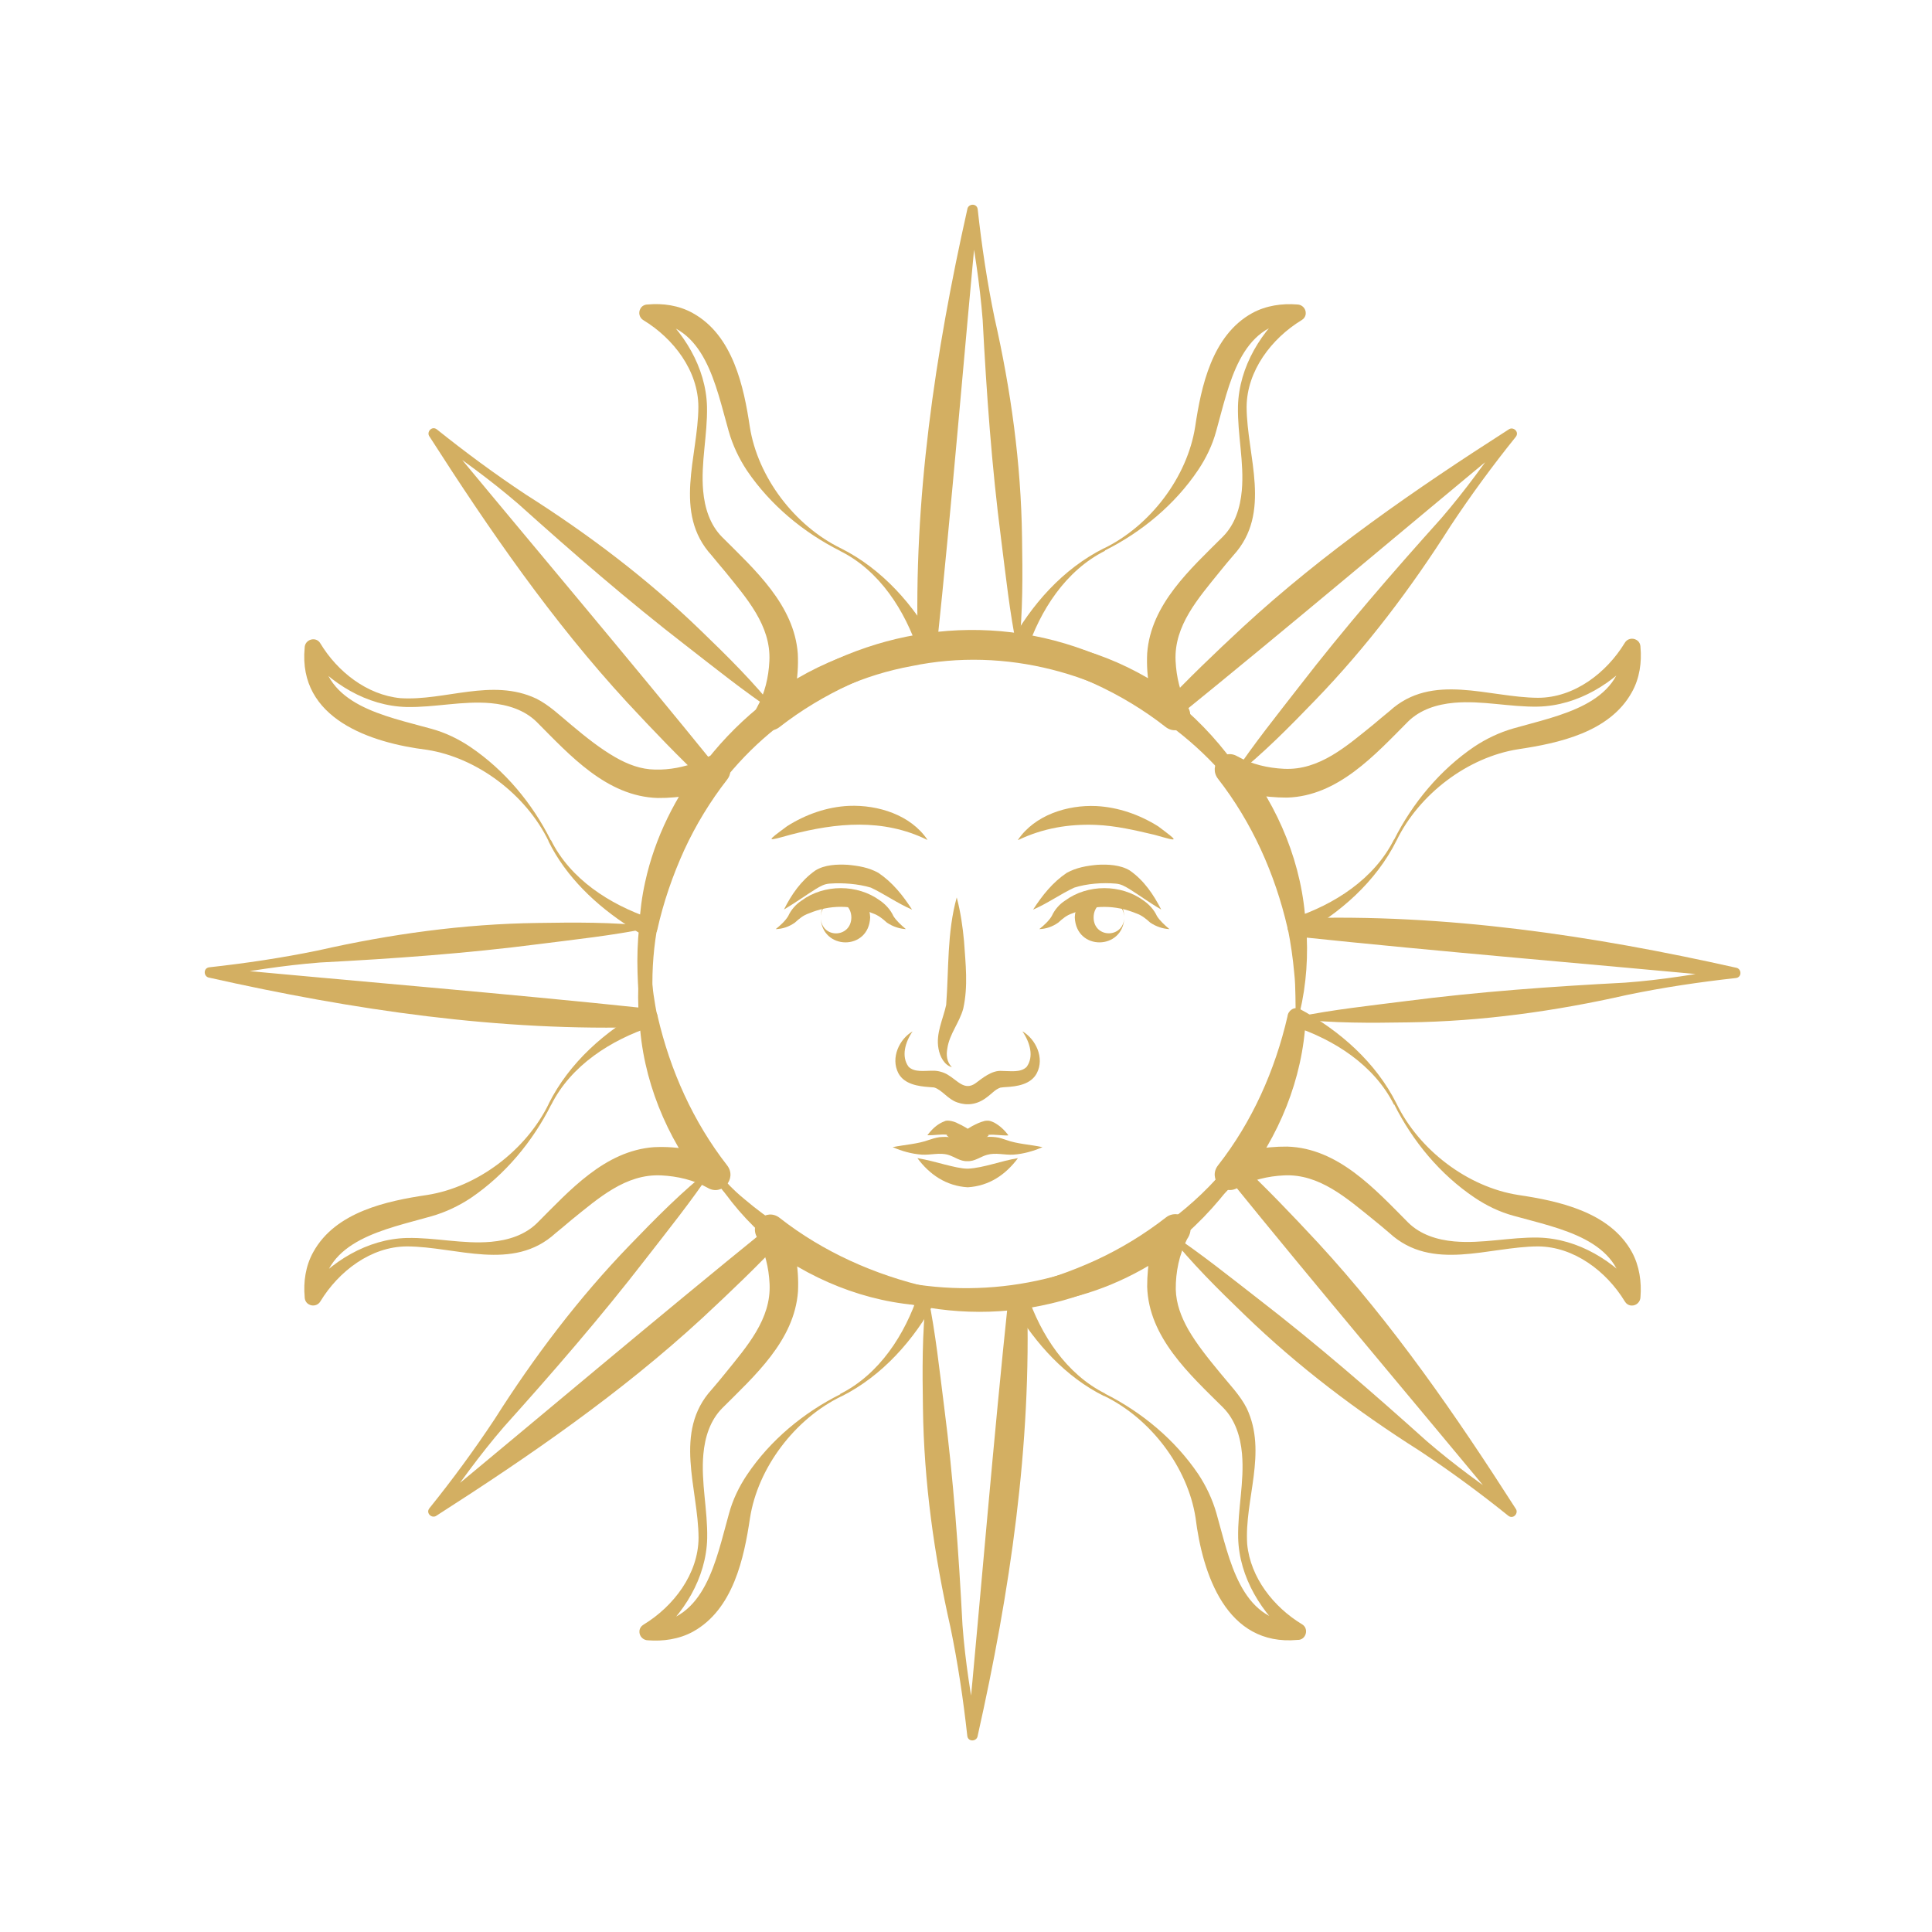 <?xml version="1.0" encoding="UTF-8"?> <svg xmlns="http://www.w3.org/2000/svg" width="196" height="196" viewBox="0 0 196 196" fill="none"><mask id="mask0_556_172870" style="mask-type:luminance" maskUnits="userSpaceOnUse" x="0" y="0" width="196" height="196"><path d="M196 0H0V196H196V0Z" fill="white"></path></mask><g mask="url(#mask0_556_172870)"><path d="M118.617 94.258C117.955 94.219 117.293 94.005 116.689 93.596C116.261 93.207 115.833 92.856 115.268 92.661C113.126 91.785 110.925 91.785 108.783 92.661C108.199 92.856 107.79 93.207 107.362 93.596C106.758 94.025 106.096 94.239 105.434 94.258C105.94 93.849 106.407 93.421 106.699 92.934C106.992 92.291 107.478 91.727 108.063 91.357C110.341 89.682 113.729 89.682 116.008 91.357C116.573 91.746 117.079 92.291 117.371 92.934C117.663 93.401 118.131 93.83 118.637 94.258" fill="#D3AF62"></path><path d="M114.061 93.069C113.964 96.399 109.173 96.496 109.037 93.069C109.173 89.622 113.964 89.739 114.061 93.069ZM114.061 93.069C113.964 90.888 110.965 90.946 110.946 93.069C110.946 95.192 113.983 95.25 114.061 93.069Z" fill="#D3AF62"></path><path d="M104.812 92.27C105.747 90.829 106.779 89.524 108.22 88.551C109.214 88.005 110.265 87.83 111.336 87.733C112.388 87.674 113.673 87.733 114.627 88.317C116.068 89.329 117.023 90.751 117.801 92.27C116.653 91.608 115.601 90.829 114.569 90.186C114.082 89.894 113.712 89.68 113.167 89.641C111.842 89.524 110.265 89.641 108.98 90.05C107.597 90.693 106.312 91.627 104.832 92.27" fill="#D3AF62"></path><path d="M103.74 104.635C105.064 105.414 105.999 107.322 105.181 108.88C104.577 110.029 103.136 110.224 102.065 110.282C101.909 110.282 101.637 110.321 101.481 110.341C100.936 110.535 100.663 110.925 100.04 111.373C99.125 112.054 98.112 112.191 97.119 111.84C96.165 111.528 95.561 110.555 94.763 110.321C94.646 110.321 94.373 110.282 94.256 110.282C93.185 110.204 91.744 110.01 91.141 108.88C90.323 107.303 91.257 105.394 92.582 104.635C91.822 105.725 91.413 107.186 92.173 108.218C92.776 108.822 93.808 108.607 94.665 108.627C95.152 108.607 95.736 108.783 96.126 109.016C97.158 109.62 97.84 110.691 98.969 109.893C99.631 109.406 100.624 108.549 101.656 108.646C102.494 108.646 103.545 108.841 104.149 108.237C104.908 107.205 104.499 105.764 103.74 104.654" fill="#D3AF62"></path><path d="M96.612 108.277C95.794 108.083 95.347 107.167 95.21 106.388C94.918 104.85 95.678 103.389 95.989 101.948C96.262 98.346 96.067 94.607 97.06 91.043C97.45 92.523 97.664 94.003 97.8 95.483C97.956 97.781 98.229 100.02 97.722 102.318C97.333 103.759 96.32 104.889 96.106 106.369C95.989 107.011 96.028 107.713 96.573 108.277" fill="#D3AF62"></path><path d="M105.768 116.377C104.813 116.786 103.859 117.059 102.827 117.137C101.892 117.195 101.035 116.903 100.14 117.156C99.478 117.332 98.893 117.838 98.134 117.799C97.413 117.838 96.81 117.332 96.186 117.156C95.31 116.903 94.434 117.195 93.499 117.137C92.467 117.059 91.513 116.786 90.559 116.377C91.805 116.124 93.09 116.066 94.259 115.637C94.551 115.54 94.901 115.423 95.31 115.365C96.128 115.287 96.927 115.365 97.666 115.715C97.998 115.871 97.978 115.852 98.192 115.871H98.114C98.329 115.871 98.329 115.871 98.64 115.715C99.361 115.365 100.179 115.267 100.997 115.365C101.405 115.404 101.756 115.54 102.048 115.637C103.217 116.066 104.502 116.105 105.748 116.377" fill="#D3AF62"></path><path d="M102.261 115.189C101.56 115.209 100.937 115.073 100.294 115.131C100.236 115.131 100.216 115.189 100.314 115.17C100.236 115.287 99.729 115.637 99.593 115.754C99.028 116.163 98.327 116.962 97.607 116.416C97.12 116.046 96.438 115.559 96.01 115.151C96.127 115.151 96.107 115.112 96.049 115.112C95.406 115.053 94.764 115.189 94.082 115.17C94.549 114.547 95.095 114.021 95.835 113.748C96.146 113.573 96.906 113.807 97.159 113.963C97.724 114.216 98.23 114.527 98.736 114.878H97.626C97.957 114.644 98.288 114.43 98.639 114.235C99.106 114.002 99.34 113.865 99.924 113.709C100.392 113.651 100.547 113.748 100.859 113.885C101.424 114.196 101.891 114.625 102.28 115.151" fill="#D3AF62"></path><path d="M103.273 117.49C102.026 119.164 100.371 120.313 98.171 120.45C95.97 120.313 94.295 119.145 93.068 117.49C94.061 117.665 94.938 117.899 95.814 118.132C96.671 118.347 97.508 118.561 98.19 118.561C99.806 118.483 101.559 117.762 103.292 117.49" fill="#D3AF62"></path><path d="M103.273 85.202C104.968 82.69 108.278 81.638 111.219 81.774C113.458 81.891 115.62 82.651 117.509 83.839C119.592 85.416 119.69 85.416 117.139 84.695C115.152 84.228 113.186 83.761 111.141 83.683C108.415 83.585 105.825 84.014 103.293 85.221" fill="#D3AF62"></path><path d="M78.697 94.258C79.204 93.849 79.671 93.421 79.963 92.934C80.255 92.291 80.742 91.746 81.326 91.357C83.605 89.682 86.993 89.682 89.272 91.357C89.836 91.746 90.343 92.291 90.635 92.934C90.927 93.401 91.394 93.83 91.9 94.258C91.238 94.219 90.576 94.005 89.973 93.596C89.544 93.207 89.116 92.856 88.551 92.661C86.409 91.785 84.208 91.766 82.066 92.661C81.482 92.856 81.073 93.207 80.645 93.596C80.041 94.025 79.379 94.239 78.717 94.258" fill="#D3AF62"></path><path d="M83.254 93.069C83.332 95.269 86.35 95.192 86.37 93.069C86.331 90.946 83.332 90.888 83.254 93.069ZM83.254 93.069C83.351 89.739 88.142 89.622 88.278 93.069C88.142 96.496 83.351 96.399 83.254 93.069Z" fill="#D3AF62"></path><path d="M92.503 92.27C91.023 91.628 89.718 90.693 88.355 90.05C87.07 89.661 85.492 89.544 84.168 89.641C83.623 89.68 83.253 89.895 82.766 90.187C81.734 90.829 80.682 91.589 79.533 92.27C80.293 90.751 81.266 89.33 82.707 88.317C83.662 87.713 84.947 87.675 85.999 87.733C87.07 87.83 88.141 88.006 89.114 88.551C90.555 89.525 91.588 90.829 92.522 92.27" fill="#D3AF62"></path><path d="M94.061 85.201C89.582 83.001 84.85 83.468 80.216 84.675C77.684 85.377 77.703 85.415 79.846 83.819C81.715 82.631 83.896 81.852 86.135 81.754C89.076 81.638 92.387 82.67 94.081 85.182" fill="#D3AF62"></path><path d="M132.019 98.657C132.136 111.938 124.346 125.317 111.863 130.516C89.722 139.942 65.204 122.104 64.678 98.657C63.86 73.4 90.832 56.166 113.441 67.421C125.028 73.108 132.155 85.921 132.019 98.657ZM131.727 98.657C131.882 78.599 111.63 63.585 92.467 67.577C73.013 71.141 60.959 92.718 68.417 111.179C75.778 129.776 98.29 135.774 115.115 126.135C124.93 120.702 131.863 110.049 131.707 98.657" fill="#D3AF62"></path><path d="M103.158 65.669C102.438 62.222 102.009 58.191 101.562 54.686C100.607 47.305 100.082 39.905 99.692 32.466C99.4 28.747 98.816 25.066 98.134 21.405H99.186C97.803 35.933 96.557 51.258 95.018 65.805L93.947 64.832C96.868 64.598 99.848 64.793 102.71 65.474L102.983 65.552C102.983 65.552 103.081 65.611 103.158 65.65M103.353 65.864C101.815 65.942 100.218 65.864 98.66 66.039C97.16 66.175 95.68 66.39 94.201 66.682C93.616 66.818 93.071 66.292 93.129 65.708C92.643 50.713 94.863 35.816 98.134 21.23C98.212 20.646 99.108 20.587 99.186 21.23C99.595 24.93 100.14 28.61 100.899 32.272C102.555 39.574 103.587 47.013 103.684 54.511C103.743 58.288 103.782 62.086 103.353 65.844" fill="#D3AF62"></path><path d="M94.178 131.666C94.898 135.113 95.327 139.144 95.775 142.649C96.729 150.03 97.255 157.43 97.644 164.869C97.917 168.588 98.52 172.269 99.202 175.93H98.15C99.533 161.402 100.779 146.076 102.318 131.529L103.389 132.503C100.468 132.737 97.488 132.542 94.626 131.86L94.353 131.783C94.353 131.783 94.256 131.724 94.178 131.685M93.983 131.471C95.522 131.393 97.118 131.471 98.657 131.296C100.156 131.159 101.636 130.945 103.116 130.653C103.7 130.517 104.246 131.043 104.187 131.627C104.674 146.622 102.454 161.519 99.183 176.105C99.105 176.689 98.209 176.748 98.131 176.105C97.722 172.405 97.177 168.724 96.417 165.063C94.762 157.761 93.73 150.322 93.632 142.824C93.574 139.046 93.535 135.249 93.983 131.49" fill="#D3AF62"></path><path d="M131.667 103.155C135.114 102.435 139.145 102.006 142.65 101.558C150.031 100.604 157.431 100.078 164.87 99.689C168.59 99.416 172.27 98.812 175.931 98.131V99.183C161.404 97.8 146.078 96.553 131.531 95.015L132.505 93.944C132.738 96.865 132.544 99.845 131.862 102.707L131.784 102.999C131.784 102.999 131.726 103.077 131.687 103.175M131.472 103.369C131.395 101.831 131.472 100.234 131.297 98.696C131.161 97.196 130.947 95.716 130.655 94.236C130.518 93.652 131.044 93.107 131.628 93.165C146.623 92.678 161.521 94.898 176.106 98.17C176.691 98.248 176.749 99.144 176.106 99.221C172.406 99.63 168.726 100.176 165.065 100.935C157.762 102.59 150.323 103.622 142.826 103.72C139.048 103.778 135.25 103.817 131.492 103.369" fill="#D3AF62"></path><path d="M65.669 94.179C62.222 94.899 58.191 95.328 54.686 95.776C47.305 96.73 39.905 97.256 32.466 97.645C28.747 97.937 25.066 98.522 21.405 99.203V98.151C35.933 99.534 51.258 100.78 65.805 102.319L64.832 103.39C64.598 100.469 64.793 97.489 65.474 94.627L65.552 94.335C65.552 94.335 65.611 94.257 65.65 94.159M65.864 93.965C65.942 95.503 65.864 97.1 66.039 98.658C66.175 100.157 66.39 101.637 66.682 103.117C66.818 103.702 66.292 104.247 65.708 104.188C50.713 104.675 35.816 102.455 21.23 99.184C20.646 99.106 20.587 98.21 21.23 98.132C24.93 97.723 28.61 97.178 32.291 96.418C39.594 94.763 47.033 93.731 54.53 93.634C58.308 93.575 62.105 93.536 65.864 93.965Z" fill="#D3AF62"></path><path d="M85.24 55.893C81.52 54.024 78.151 51.239 75.775 47.734C74.977 46.526 74.334 45.182 73.925 43.742C72.601 39.107 71.53 32.856 65.805 32.622L66.253 31.025C69.33 33.537 71.627 37.257 71.725 41.268C71.783 44.131 71.082 46.955 71.335 49.798C71.491 51.531 72.017 53.225 73.244 54.471C76.535 57.763 80.566 61.346 80.936 66.312C81.053 68.746 80.624 71.258 79.398 73.4L77.509 71.161H77.528L77.178 71.355C81.929 67.577 87.849 65.143 93.925 64.851L93.185 66.097C91.822 61.95 89.232 57.879 85.22 55.893M85.337 55.64C89.485 57.724 92.737 61.385 94.938 65.455C95.21 66.019 94.801 66.662 94.178 66.721C88.706 67.986 83.487 70.323 79.067 73.77C77.723 74.802 75.931 73.244 76.788 71.784C77.587 70.362 77.976 68.707 78.054 67.052C78.229 63.449 75.717 60.664 73.555 57.977C73.263 57.626 72.465 56.691 72.192 56.341C68.239 52.018 70.829 46.292 70.849 41.288C70.849 37.607 68.317 34.336 65.279 32.486C64.87 32.252 64.734 31.726 64.968 31.317C65.123 31.025 65.415 30.889 65.727 30.889C67.227 30.753 68.862 30.967 70.284 31.765C74.373 34.024 75.464 39.263 76.068 43.294C76.866 48.396 80.605 53.342 85.337 55.64Z" fill="#D3AF62"></path><path d="M111.98 55.639C116.712 53.341 120.451 48.395 121.249 43.293C121.853 39.242 122.944 34.023 127.033 31.765C128.455 30.985 130.09 30.771 131.59 30.888C132.096 30.888 132.505 31.317 132.466 31.823C132.447 32.115 132.271 32.349 132.038 32.485C129 34.335 126.488 37.626 126.468 41.287C126.488 46.292 129.078 52.017 125.125 56.34C124.832 56.671 124.054 57.606 123.761 57.976C121.58 60.683 119.088 63.468 119.263 67.051C119.341 68.687 119.73 70.342 120.529 71.764C121.386 73.224 119.575 74.782 118.25 73.75C113.83 70.284 108.611 67.966 103.139 66.7C102.535 66.642 102.107 65.999 102.399 65.435C104.599 61.365 107.832 57.704 111.999 55.62M112.116 55.873C108.105 57.879 105.515 61.929 104.151 66.077L103.392 64.811C109.487 65.123 115.388 67.538 120.139 71.316L119.789 71.121H119.808L117.919 73.361C116.692 71.218 116.264 68.706 116.381 66.272C116.751 61.287 120.782 57.723 124.073 54.432C125.3 53.186 125.826 51.491 125.981 49.758C126.235 46.915 125.534 44.091 125.592 41.229C125.689 37.198 127.987 33.478 131.064 30.966L131.512 32.582C125.767 32.816 124.696 39.067 123.391 43.702C123.002 45.162 122.34 46.506 121.541 47.694C119.185 51.199 115.816 53.984 112.077 55.853" fill="#D3AF62"></path><path d="M112.096 141.384C115.815 143.253 119.184 146.038 121.56 149.543C122.358 150.75 123.001 152.094 123.41 153.535C124.734 158.17 125.805 164.421 131.531 164.655L131.083 166.252C128.006 163.739 125.708 160.02 125.61 156.008C125.552 153.146 126.253 150.322 126 147.479C125.844 145.746 125.318 144.051 124.092 142.805C120.703 139.436 116.536 135.697 116.38 130.537C116.38 128.239 116.769 125.882 117.938 123.877L119.827 126.116C119.729 126.175 120.158 125.921 120.158 125.921C116.575 128.745 112.368 130.868 107.889 131.822C106.409 132.153 104.89 132.348 103.391 132.426L104.17 131.277C104.17 131.277 104.15 131.218 104.17 131.238L104.209 131.335C105.591 135.425 108.162 139.397 112.135 141.384M112.018 141.637C108.123 139.709 105.085 136.34 102.865 132.64C102.69 132.328 102.515 132.056 102.398 131.725C102.242 131.277 102.495 130.77 102.943 130.634C105.786 129.991 108.512 129.057 111.161 127.849C113.692 126.681 116.088 125.22 118.288 123.507C119.067 122.883 120.294 123.176 120.664 124.11C120.898 124.695 120.761 125.22 120.43 125.707C119.632 127.265 119.262 129.057 119.281 130.809C119.32 132.27 119.827 133.594 120.547 134.879C121.424 136.398 122.592 137.839 123.78 139.28C124.695 140.41 125.825 141.559 126.487 142.883C128.59 147.362 126.234 152.114 126.526 156.651C126.857 160.059 129.213 163.038 132.076 164.772C132.835 165.2 132.504 166.407 131.628 166.368C124.403 167.031 121.988 159.65 121.287 153.964C120.489 148.862 116.75 143.915 112.018 141.617" fill="#D3AF62"></path><path d="M85.356 141.656C80.624 143.954 76.885 148.901 76.087 154.003C75.483 158.053 74.392 163.272 70.303 165.531C68.881 166.31 67.246 166.524 65.746 166.408C65.24 166.408 64.831 165.979 64.87 165.473C64.889 165.181 65.064 164.947 65.298 164.811C68.336 162.961 70.848 159.67 70.868 156.009C70.848 151.004 68.258 145.279 72.211 140.955C72.504 140.624 73.282 139.69 73.575 139.32C75.756 136.613 78.248 133.828 78.073 130.245C77.995 128.609 77.606 126.954 76.807 125.532C75.95 124.072 77.761 122.514 79.086 123.546C83.506 127.012 88.725 129.33 94.197 130.595C94.801 130.654 95.229 131.296 94.937 131.861C92.737 135.931 89.504 139.592 85.337 141.676M85.22 141.423C89.231 139.417 91.822 135.366 93.185 131.219L93.944 132.465C87.849 132.173 81.948 129.739 77.197 125.961L77.547 126.175H77.528L79.417 123.935C80.644 126.077 81.072 128.59 80.955 131.024C80.585 136.009 76.554 139.573 73.263 142.864C72.036 144.11 71.51 145.804 71.355 147.538C71.101 150.381 71.802 153.204 71.744 156.067C71.647 160.098 69.349 163.818 66.272 166.31L65.824 164.713C71.569 164.48 72.64 158.229 73.945 153.594C74.334 152.133 74.996 150.79 75.794 149.602C78.151 146.096 81.52 143.312 85.259 141.442" fill="#D3AF62"></path><path d="M78.501 72.154C75.561 70.207 72.406 67.675 69.621 65.514C63.721 60.957 58.132 56.108 52.582 51.123C49.758 48.688 46.74 46.508 43.663 44.404L44.403 43.664C53.692 54.901 63.643 66.643 72.854 78.016L71.413 78.094C73.321 75.855 75.561 73.888 78.073 72.369L78.326 72.213C78.326 72.213 78.424 72.193 78.521 72.174M78.813 72.174C77.761 73.323 76.593 74.394 75.619 75.601C74.646 76.75 73.75 77.958 72.932 79.223C72.659 79.632 72.114 79.749 71.705 79.477C68.901 76.867 66.252 74.082 63.643 71.278C56.029 63.021 49.622 53.732 43.585 44.307C43.215 43.84 43.819 43.158 44.325 43.567C47.246 45.904 50.225 48.104 53.341 50.169C59.67 54.18 65.649 58.698 71.043 63.917C73.769 66.546 76.457 69.194 78.813 72.174Z" fill="#D3AF62"></path><path d="M118.833 125.181C121.774 127.128 124.928 129.66 127.713 131.821C133.614 136.378 139.203 141.227 144.753 146.212C147.576 148.647 150.595 150.828 153.672 152.931L152.932 153.671C143.643 142.434 133.692 130.692 124.48 119.319L125.922 119.241C124.013 121.481 121.774 123.448 119.261 124.966L119.008 125.122C119.008 125.122 118.911 125.122 118.814 125.161M118.521 125.161C119.554 124.012 120.742 122.941 121.715 121.734C122.689 120.585 123.585 119.377 124.403 118.112C124.675 117.703 125.221 117.586 125.629 117.859C128.434 120.468 131.082 123.253 133.692 126.057C141.306 134.314 147.713 143.603 153.75 153.028C154.12 153.496 153.516 154.177 153.01 153.768C150.108 151.431 147.109 149.231 143.993 147.167C137.664 143.155 131.686 138.637 126.292 133.418C123.565 130.789 120.878 128.141 118.521 125.161Z" fill="#D3AF62"></path><path d="M125.183 78.501C127.13 75.56 129.662 72.405 131.823 69.62C136.38 63.72 141.229 58.131 146.214 52.581C148.649 49.757 150.83 46.739 152.933 43.662L153.673 44.402C142.436 53.691 130.694 63.642 119.321 72.853L119.243 71.412C121.483 73.32 123.449 75.56 124.968 78.072L125.124 78.325C125.124 78.325 125.124 78.423 125.163 78.52M125.163 78.812C124.014 77.78 122.943 76.592 121.736 75.618C120.587 74.645 119.379 73.749 118.114 72.931C117.705 72.658 117.588 72.113 117.86 71.704C120.47 68.9 123.255 66.251 126.059 63.642C134.316 56.028 143.605 49.621 153.03 43.584C153.498 43.214 154.179 43.818 153.77 44.324C151.433 47.226 149.233 50.225 147.169 53.34C143.157 59.669 138.639 65.648 133.42 71.042C130.791 73.768 128.143 76.456 125.163 78.812Z" fill="#D3AF62"></path><path d="M72.153 118.832C70.205 121.772 67.674 124.927 65.512 127.712C60.955 133.612 56.106 139.201 51.121 144.751C48.687 147.575 46.505 150.593 44.402 153.67L43.662 152.93C54.899 143.641 66.641 133.69 78.014 124.479L78.092 125.92C75.853 124.012 73.886 121.772 72.367 119.26L72.211 119.007C72.211 119.007 72.211 118.909 72.172 118.812M72.172 118.52C73.321 119.572 74.392 120.74 75.599 121.714C76.748 122.687 77.956 123.583 79.222 124.401C79.63 124.674 79.747 125.219 79.475 125.628C76.865 128.432 74.08 131.081 71.276 133.69C63.019 141.304 53.73 147.711 44.305 153.748C43.838 154.118 43.156 153.514 43.565 153.008C45.902 150.107 48.102 147.108 50.167 143.992C54.178 137.663 58.696 131.684 63.915 126.29C66.544 123.564 69.192 120.876 72.172 118.52Z" fill="#D3AF62"></path><path d="M141.422 85.201C143.292 81.481 146.076 78.112 149.582 75.736C150.789 74.938 152.133 74.295 153.574 73.886C158.208 72.562 164.46 71.491 164.693 65.766L166.29 66.214C163.778 69.29 160.078 71.588 156.047 71.686C153.184 71.744 150.361 71.043 147.517 71.296C145.784 71.452 144.09 71.978 142.844 73.205C139.475 76.593 135.736 80.76 130.575 80.916C128.277 80.916 125.921 80.527 123.915 79.358L126.155 77.469L125.96 77.138C129.738 81.89 132.172 87.81 132.464 93.886L131.218 93.126C135.366 91.763 139.416 89.173 141.422 85.162M141.675 85.278C139.592 89.446 135.93 92.678 131.86 94.879C131.296 95.152 130.653 94.723 130.614 94.12C129.348 88.647 127.011 83.428 123.565 79.008C122.533 77.664 124.09 75.873 125.531 76.73C126.953 77.528 128.608 77.917 130.264 77.995C133.866 78.171 136.651 75.658 139.338 73.497C139.689 73.205 140.624 72.406 140.974 72.134C145.297 68.18 151.023 70.77 156.027 70.79C159.708 70.79 162.98 68.258 164.83 65.221C165.063 64.811 165.589 64.675 165.998 64.909C166.29 65.065 166.426 65.357 166.426 65.668C166.563 67.168 166.349 68.804 165.55 70.225C163.291 74.315 158.053 75.405 154.022 76.009C148.919 76.807 143.973 80.546 141.675 85.278Z" fill="#D3AF62"></path><path d="M141.675 111.959C143.973 116.691 148.919 120.43 154.021 121.228C158.072 121.832 163.291 122.923 165.55 127.012C166.329 128.434 166.543 130.069 166.426 131.569C166.426 132.075 165.998 132.484 165.491 132.445C165.199 132.426 164.966 132.251 164.829 132.017C162.979 128.979 159.688 126.467 156.027 126.447C151.022 126.467 145.297 129.057 140.974 125.104C140.643 124.812 139.708 124.033 139.338 123.741C136.631 121.559 133.847 119.067 130.263 119.242C128.628 119.32 126.972 119.709 125.551 120.508C124.09 121.365 122.532 119.554 123.564 118.229C127.031 113.809 129.348 108.59 130.614 103.118C130.672 102.514 131.295 102.086 131.86 102.358C135.93 104.559 139.591 107.791 141.675 111.959ZM141.422 112.076C139.416 108.064 135.366 105.474 131.218 104.111L132.464 103.351C132.172 109.447 129.738 115.347 125.96 120.099L126.174 119.748L123.934 117.879C125.94 116.71 128.297 116.302 130.594 116.321C135.755 116.477 139.494 120.644 142.863 124.033C144.109 125.259 145.803 125.785 147.537 125.941C150.38 126.194 153.203 125.493 156.066 125.552C160.097 125.649 163.817 127.947 166.309 131.024L164.712 131.472C164.479 125.727 158.247 124.656 153.593 123.351C152.132 122.962 150.789 122.299 149.601 121.501C146.096 119.145 143.311 115.776 141.441 112.037" fill="#D3AF62"></path><path d="M55.914 112.077C54.044 115.796 51.259 119.165 47.754 121.541C46.547 122.339 45.203 122.982 43.762 123.391C39.127 124.715 32.876 125.786 32.642 131.511L31.026 131.064C33.538 127.987 37.258 125.689 41.289 125.591C44.151 125.533 46.975 126.234 49.818 125.981C51.551 125.825 53.246 125.299 54.492 124.072C57.783 120.781 61.347 116.75 66.332 116.38C68.766 116.263 71.278 116.692 73.421 117.919L71.181 119.808L71.376 120.139C67.598 115.387 65.164 109.467 64.872 103.391L66.137 104.131C61.989 105.494 57.919 108.084 55.914 112.096M55.66 111.979C57.744 107.812 61.386 104.579 65.456 102.379C66.02 102.087 66.663 102.515 66.722 103.119C67.987 108.591 70.324 113.81 73.771 118.23C74.803 119.574 73.245 121.366 71.804 120.509C70.383 119.71 68.727 119.321 67.072 119.243C63.469 119.068 60.685 121.58 57.997 123.741C57.647 124.033 56.712 124.832 56.361 125.105C52.038 129.058 46.313 126.468 41.308 126.448C37.628 126.448 34.356 128.98 32.506 132.018C32.273 132.427 31.747 132.563 31.338 132.329C31.046 132.174 30.909 131.881 30.909 131.57C30.773 130.07 30.987 128.435 31.786 127.013C34.045 122.923 39.283 121.833 43.334 121.229C48.436 120.431 53.382 116.692 55.68 111.96" fill="#D3AF62"></path><path d="M55.658 85.337C53.36 80.605 48.414 76.866 43.312 76.067C37.626 75.366 30.226 72.932 30.907 65.727C30.907 64.85 32.076 64.519 32.504 65.279C34.237 68.141 37.217 70.498 40.625 70.829C45.162 71.121 49.914 68.765 54.392 70.868C55.697 71.51 56.866 72.64 57.995 73.575C59.436 74.782 60.877 75.931 62.396 76.807C63.682 77.547 65.006 78.054 66.466 78.073C67.927 78.112 69.407 77.82 70.751 77.294C71.101 77.158 71.49 76.983 71.783 76.807C72.503 76.379 73.457 76.613 73.886 77.333C74.217 77.898 74.159 78.599 73.769 79.086C72.055 81.286 70.595 83.682 69.426 86.213C68.238 88.823 67.304 91.529 66.68 94.334C66.564 94.84 66.038 95.132 65.551 94.976C64.947 94.743 64.421 94.373 63.876 94.042C60.488 91.861 57.431 88.978 55.639 85.337M55.892 85.22C57.859 89.193 61.851 91.744 65.941 93.146L66.038 93.185C66.038 93.185 66.038 93.185 66.018 93.185L64.85 93.964C64.928 92.464 65.123 90.945 65.454 89.465C66.427 85.006 68.531 80.78 71.354 77.197L71.14 77.547L73.379 79.397C71.374 80.566 69.017 80.975 66.719 80.955C61.559 80.799 57.82 76.632 54.451 73.244C53.205 72.017 51.51 71.491 49.777 71.335C46.934 71.082 44.11 71.783 41.248 71.725C37.217 71.627 33.497 69.329 31.005 66.252L32.601 65.805C32.835 71.549 39.067 72.621 43.721 73.925C45.181 74.315 46.525 74.977 47.713 75.775C51.218 78.151 54.003 81.501 55.873 85.24" fill="#D3AF62"></path></g></svg> 